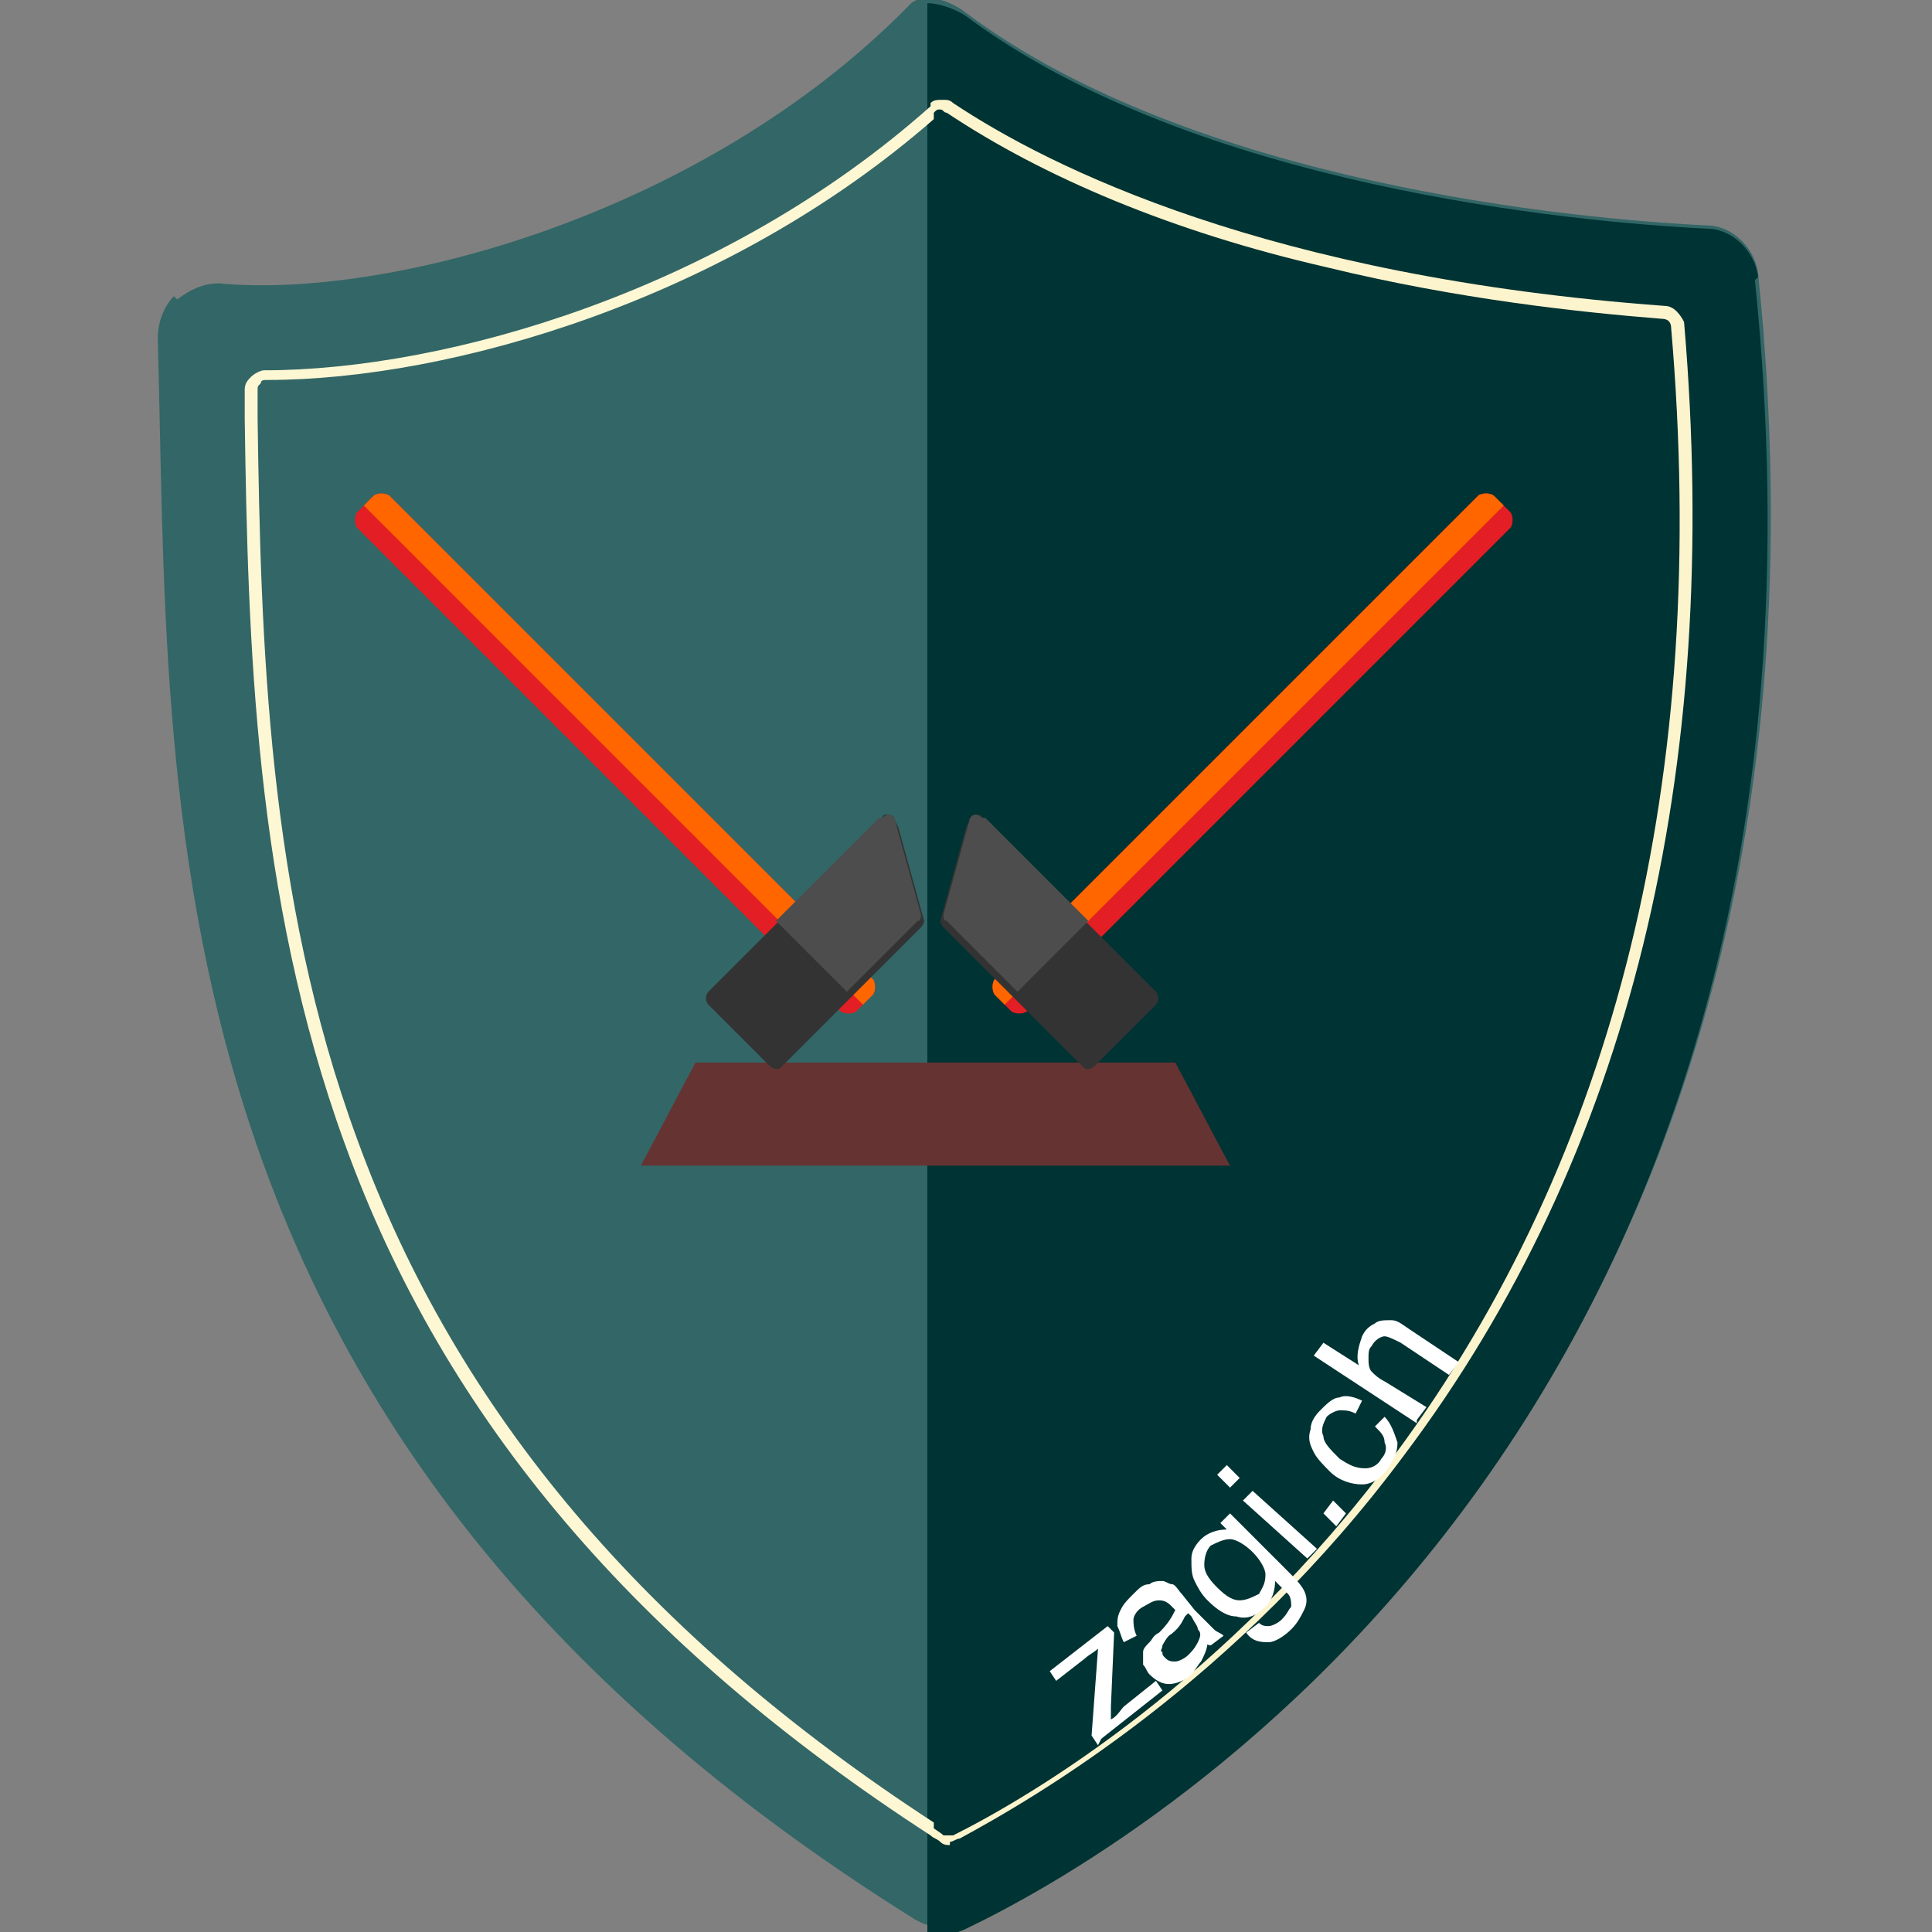 <?xml version="1.0" encoding="UTF-8"?>
<!DOCTYPE svg PUBLIC "-//W3C//DTD SVG 1.1//EN" "http://www.w3.org/Graphics/SVG/1.1/DTD/svg11.dtd">
<!-- Creator: CorelDRAW Home & Student X6 -->
<svg xmlns="http://www.w3.org/2000/svg" xml:space="preserve" width="600px" height="600px" version="1.1" style="shape-rendering:geometricPrecision; text-rendering:geometricPrecision; image-rendering:optimizeQuality; fill-rule:evenodd; clip-rule:evenodd"
viewBox="0 0 600 600"
 xmlns:xlink="http://www.w3.org/1999/xlink">
 <rect x="0" y="0" width="600" height="600" fill="#808080" stroke="none"/>
 <defs>
  <style type="text/css">
   <![CDATA[
    .fil1 {fill:#003333}
    .fil7 {fill:#333333}
    .fil0 {fill:#336666}
    .fil8 {fill:#4D4D4D}
    .fil4 {fill:#663333}
    .fil5 {fill:#E31E24}
    .fil3 {fill:#FCF4CD}
    .fil2 {fill:#FDF7D4}
    .fil6 {fill:#FF6600}
    .fil9 {fill:white;fill-rule:nonzero}
   ]]>
  </style>
 </defs>
 <g id="zagi-Rechtsschutzversicherung">
  <path class="fil0" d="M55 93c4,-3 8,-5 13,-5 52,5 150,-21 214,-86 4,-5 13,-2 18,2 71,53 189,64 230,66 8,0 15,7 16,15 37,359 -197,489 -245,512 -5,3 -12,2 -17,-1 -242,-151 -231,-346 -235,-491 0,-5 2,-10 5,-13z"/>
  <path class="fil1" d="M546 86c-1,-8 -8,-15 -16,-15 -41,-2 -159,-13 -230,-66 -3,-2 -8,-4 -12,-4l0 599c4,1 8,1 12,-1 48,-23 282,-153 245,-512z"/>
  <path class="fil2" d="M289 570c-91,-59 -151,-129 -182,-215 -28,-77 -30,-156 -31,-225l0 -9c0,-2 1,-3 2,-4 1,-1 3,-2 4,-2l0 0c57,0 143,-25 207,-82 0,0 0,0 1,0l0 4c-64,56 -150,81 -207,81l0 0c-1,0 -2,0 -2,1 -1,1 -1,1 -1,2l0 9c1,69 3,148 31,224 31,85 90,154 179,212l0 3z"/>
  <path class="fil3" d="M295 573c-1,0 -2,0 -3,-1 -1,-1 -2,-1 -3,-2l0 -3c1,1 3,2 4,3 1,0 1,0 2,0 0,0 1,0 1,0 24,-12 85,-48 137,-118 69,-93 98,-211 86,-350 0,-2 -1,-3 -3,-3 -25,-2 -63,-6 -104,-16 -48,-11 -88,-28 -118,-48 -1,0 -1,-1 -2,-1 -1,0 -1,0 -2,1 0,0 -1,1 -1,1l0 -4c1,-1 2,-1 4,-1 1,0 2,0 3,1 30,20 98,54 221,63 3,0 5,3 6,5 12,140 -17,259 -87,352 -52,70 -114,106 -138,119 -1,0 -2,1 -3,1z"/>
  <path class="fil4" d="M381 362c-61,0 -121,0 -182,0 7,-13 10,-19 17,-32 50,0 99,0 149,0 7,13 10,19 17,32z"/>
  <path class="fil5" d="M459 154c1,-1 4,-1 5,0l5 5c1,1 1,4 0,5l-150 150c-1,1 -4,1 -5,0l-5 -5c-1,-1 -1,-4 0,-5l150 -150z"/>
  <path class="fil6" d="M309 304c-1,1 -1,4 0,5l3 3 155 -155 -3 -3c-1,-1 -4,-1 -5,0l-150 150z"/>
  <path class="fil7" d="M301 255c0,-1 1,-2 2,-2 1,0 2,0 2,1l54 54c1,1 1,3 0,4l-19 19c0,0 -1,1 -2,1 -1,0 -1,0 -2,-1l-43 -43c-1,-1 -1,-2 -1,-2l8 -29z"/>
  <path class="fil8" d="M305 254c-1,-1 -2,-1 -2,-1 -1,0 -2,1 -2,2l-8 29c0,1 0,2 1,2l22 22 22 -22 -32 -32z"/>
  <path class="fil5" d="M121 154c-1,-1 -4,-1 -5,0l-5 5c-1,1 -1,4 0,5l150 150c1,1 4,1 5,0l5 -5c1,-1 1,-4 0,-5l-150 -150z"/>
  <path class="fil6" d="M271 304c1,1 1,4 0,5l-3 3 -155 -155 3 -3c1,-1 4,-1 5,0l150 150z"/>
  <path class="fil7" d="M278 255c0,-1 -1,-2 -2,-2 -1,0 -2,0 -2,1l-54 54c-1,1 -1,3 0,4l19 19c0,0 1,1 2,1 1,0 1,0 2,-1l43 -43c1,-1 1,-2 1,-2l-8 -29z"/>
  <path class="fil8" d="M274 254c1,-1 2,-1 2,-1 1,0 2,1 2,2l8 29c0,1 0,2 -1,2l-22 22 -22 -22 32 -32z"/>
  <path class="fil9" d="M341 542l-2 -3 2 -27c-1,1 -3,2 -4,3l-9 7 -2 -3 18 -14 2 2 -1 23 0 4c2,-1 3,-3 4,-4l10 -8 2 3 -19 15z"/>
  <path id="1" class="fil9" d="M375 510c0,2 -1,4 -2,6 -1,1 -2,3 -3,4 -2,2 -5,3 -7,3 -2,0 -4,-1 -6,-3 -1,-1 -1,-2 -2,-3 0,-1 0,-2 0,-4 0,-1 1,-2 2,-3 1,-1 1,-2 3,-3 3,-3 4,-5 5,-7 0,0 -1,-1 -1,-1 -1,-1 -2,-2 -4,-2 -2,0 -3,1 -5,2 -2,1 -3,3 -3,4 0,1 0,3 1,5l-4 2c-1,-2 -1,-3 -2,-5 0,-2 0,-3 1,-5 1,-2 2,-3 4,-5 2,-2 3,-3 5,-3 1,-1 3,-1 4,-1 1,0 2,1 3,1 1,0 2,2 3,3l4 5c3,3 5,5 6,6 1,1 2,1 3,2l-4 3c-1,0 -2,-1 -3,-2zm-7 -8c-1,2 -2,4 -5,6 -1,1 -2,3 -2,3 0,1 -1,2 0,2 0,1 0,1 1,2 1,1 2,1 3,1 1,0 3,-1 4,-2 1,-1 2,-2 3,-4 1,-2 1,-3 0,-4 0,-1 -1,-2 -2,-4l-1 -1z"/>
  <path id="2" class="fil9" d="M387 507l4 -3c1,1 2,1 3,1 1,0 3,-1 4,-2 2,-2 2,-3 3,-4 0,-1 0,-3 -1,-4 -1,-1 -2,-2 -4,-4 0,3 -1,6 -3,8 -3,3 -6,4 -9,3 -3,0 -6,-2 -9,-5 -2,-2 -3,-4 -4,-6 -1,-2 -1,-4 -1,-7 0,-2 1,-4 3,-6 2,-2 5,-3 8,-3l-2 -2 3 -3 17 17c3,3 5,5 6,7 1,2 1,4 0,6 -1,2 -2,4 -4,6 -2,2 -5,4 -7,4 -2,0 -5,0 -7,-3zm-9 -14c3,3 5,4 7,4 2,0 4,-1 6,-2 1,-2 2,-3 2,-6 0,-2 -2,-5 -4,-7 -2,-2 -5,-4 -7,-4 -2,0 -4,1 -6,2 -1,1 -2,3 -2,6 0,2 1,4 4,7z"/>
  <path id="3" class="fil9" d="M382 462l-4 -4 3 -3 4 4 -3 3zm24 22l-20 -18 3 -3 20 18 -3 3z"/>
  <polygon id="4" class="fil9" points="415,474 411,470 414,466 418,470 "/>
  <path id="5" class="fil9" d="M427 443l3 -3c2,2 3,5 4,8 0,3 -1,5 -3,8 -2,3 -5,5 -8,5 -3,0 -7,-1 -10,-4 -2,-2 -4,-4 -5,-6 -1,-2 -2,-4 -1,-7 0,-2 1,-4 3,-6 2,-2 4,-4 6,-4 2,-1 5,0 7,1l-2 4c-2,-1 -3,-1 -5,-1 -1,0 -3,1 -4,2 -1,2 -2,4 -1,6 0,2 2,4 5,7 3,2 5,3 8,3 2,0 4,-1 5,-3 1,-1 2,-3 1,-5 0,-2 -1,-3 -3,-5z"/>
  <path id="6" class="fil9" d="M440 442l-32 -21 3 -4 11 7c-1,-3 0,-6 1,-9 1,-2 2,-3 4,-4 1,-1 3,-1 5,-1 2,0 3,1 6,3l15 10 -3 4 -15 -10c-2,-1 -4,-2 -5,-2 -1,0 -3,1 -4,3 -1,1 -1,2 -1,4 0,1 0,3 1,4 1,1 2,2 4,3l13 8 -3 4z"/>
 </g>
</svg>
